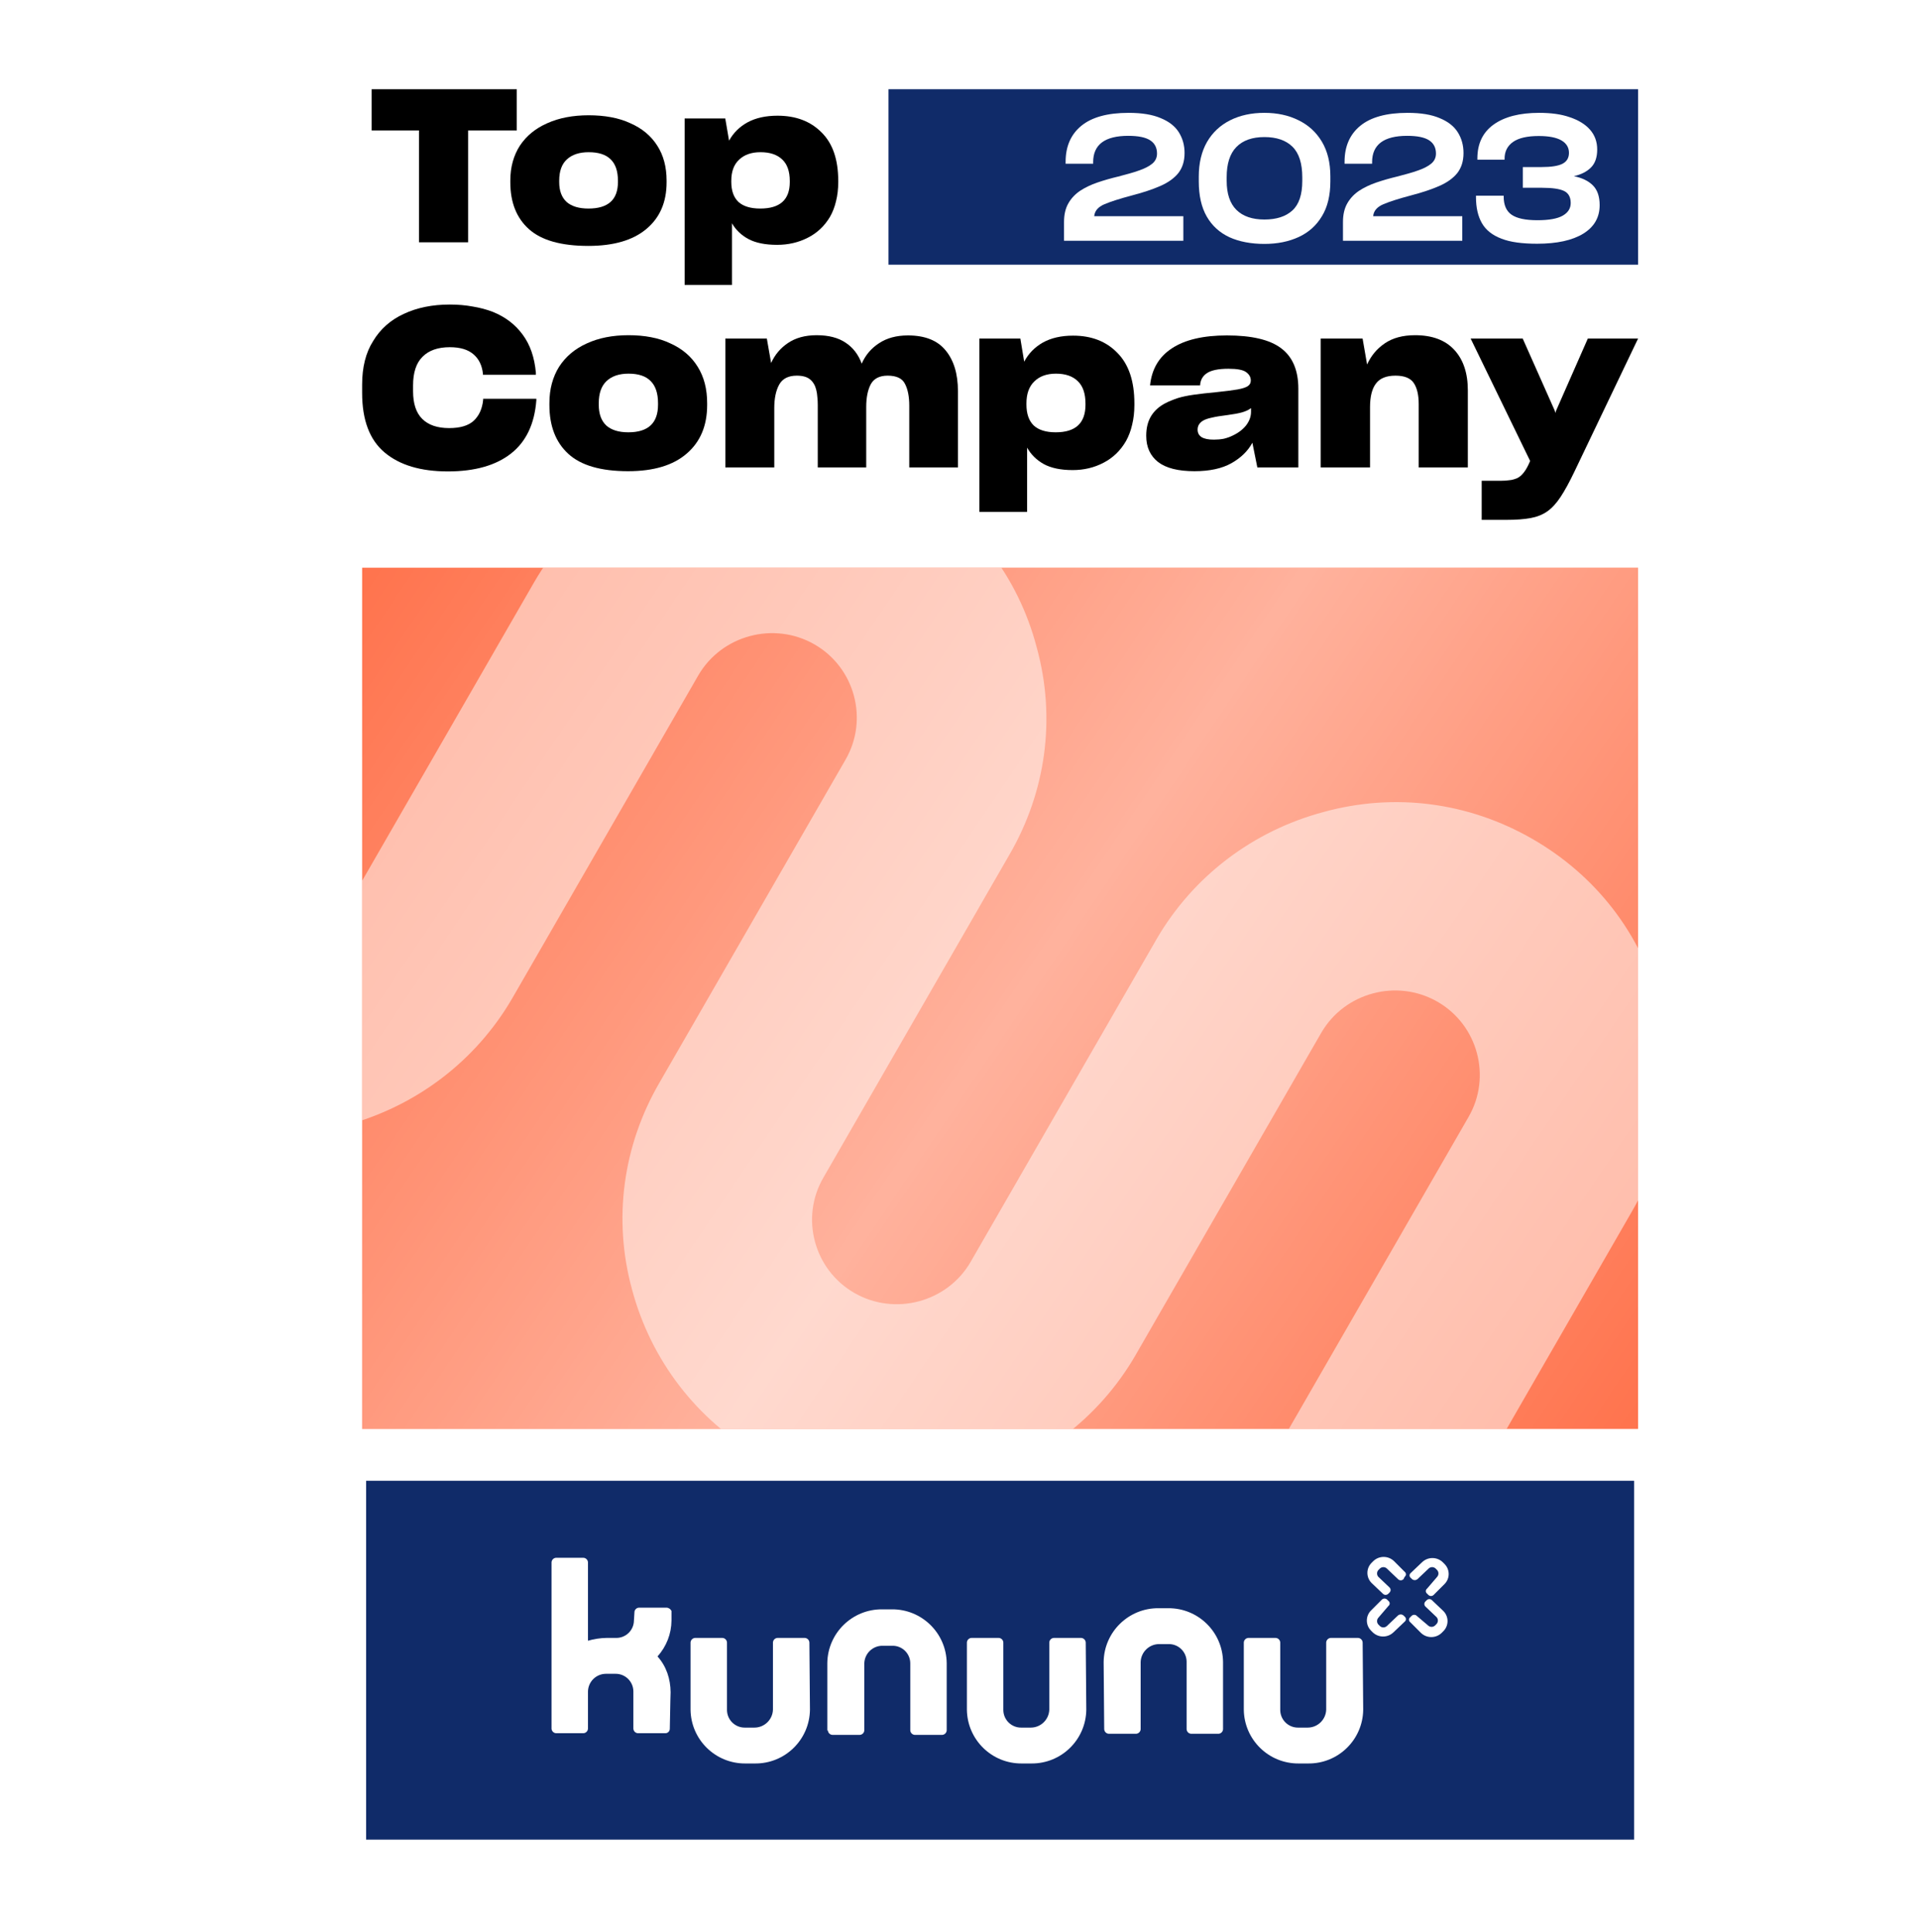 <?xml version="1.0" encoding="UTF-8"?>
<svg xmlns="http://www.w3.org/2000/svg" xmlns:xlink="http://www.w3.org/1999/xlink" id="Badge_groß_mit_Rahmen_für_kununu_XING_Profiles" viewBox="0 0 767.9 773">
  <defs>
    <filter id="drop-shadow-1">
      <feOffset dx="0" dy="0"></feOffset>
      <feGaussianBlur result="blur" stdDeviation="1"></feGaussianBlur>
      <feFlood flood-color="#000" flood-opacity=".2"></feFlood>
      <feComposite in2="blur" operator="in"></feComposite>
      <feComposite in="SourceGraphic"></feComposite>
    </filter>
    <clipPath id="clippath">
      <rect x="144.91" y="227.176" width="510.579" height="344.641" style="fill:none;"></rect>
    </clipPath>
    <linearGradient id="linear-gradient" x1="139.91" y1="-1122.176" x2="650.489" y2="-1466.817" gradientTransform="translate(5 -895) scale(1 -1)" gradientUnits="userSpaceOnUse">
      <stop offset="0" stop-color="#fff" stop-opacity="0"></stop>
      <stop offset=".51" stop-color="#fff" stop-opacity=".45"></stop>
      <stop offset="1" stop-color="#fff" stop-opacity="0"></stop>
    </linearGradient>
  </defs>
  <rect x="112.998" y="3.797" width="574.402" height="765.869" style="fill:#fff; filter:url(#drop-shadow-1);"></rect>
  <rect id="Balken_2" x="146.505" y="592.559" width="507.388" height="143.6" style="fill:#102b69;"></rect>
  <g id="Logo">
    <path d="M268.347,677.199c-.04-5.312-1.685-10.423-5.255-14.355,3.571-3.933,5.567-9.044,5.608-14.355v-3.813h0c-.351-.805-1.14-1.331-2.019-1.346h-10.991c-.892,.039-1.638,.691-1.794,1.57l-.224,3.589c-.049,3.889-3.241,7.003-7.131,6.954-.016-0-.031-0-.047-.001h-3.813c-2.506,.043-4.995,.42-7.402,1.122v-31.402c-.065-.963-.832-1.729-1.794-1.794h-10.991c-.963,.065-1.729,.832-1.794,1.794v66.618c.065,.963,.832,1.729,1.794,1.794h10.991c.963-.065,1.729-.832,1.794-1.794v-14.804h0c.024-3.954,3.224-7.153,7.178-7.178h3.813c3.914-.05,7.128,3.083,7.178,6.997,.001,.06,.001,.12,0,.181v3.589h0v11.215c.065,.963,.832,1.729,1.794,1.794h10.991c.979,.012,1.782-.771,1.794-1.749,0-.015,0-.03,0-.045l.224-11.215,.096-3.365Z" style="fill:#fff;"></path>
    <path d="M323.878,657.236c-.065-.963-.832-1.729-1.794-1.794h-10.991c-.963,.065-1.729,.832-1.794,1.794v26.916c-.133,3.995-3.405,7.168-7.402,7.178h-3.813c-3.914,.05-7.128-3.083-7.178-6.997-.001-.06-.001-.12,0-.181v-26.916c-.065-.963-.832-1.729-1.794-1.794h-10.991c-.963,.065-1.729,.832-1.794,1.794v26.916c.136,12.011,9.97,21.645,21.982,21.533h3.813c12.012,.112,21.846-9.522,21.982-21.533l-.224-26.916Z" style="fill:#fff;"></path>
    <path d="M331.28,692.451c.065,.963,.832,1.729,1.794,1.794h10.991c.963-.065,1.729-.832,1.794-1.794v-26.916c.158-3.949,3.451-7.042,7.402-6.953h3.813c3.889-.075,7.102,3.018,7.177,6.907,0,.016,.001,.031,.001,.047v26.916c.065,.963,.832,1.729,1.794,1.794h10.991c.963-.065,1.729-.832,1.794-1.794v-26.916c-.136-12.011-9.97-21.645-21.982-21.533h-3.813c-12.012-.112-21.846,9.522-21.982,21.533v26.916h.224Z" style="fill:#fff;"></path>
    <path d="M434.459,657.236c-.065-.963-.832-1.729-1.794-1.794h-10.991c-.963,.065-1.729,.832-1.794,1.794v26.916c-.133,3.995-3.405,7.168-7.402,7.178h-3.813c-3.914,.05-7.128-3.083-7.178-6.997-.001-.06-.001-.12,0-.181v-26.916c-.065-.963-.832-1.729-1.794-1.794h-10.991c-.963,.065-1.729,.832-1.794,1.794v26.916c.136,12.011,9.97,21.645,21.982,21.533h3.813c12.012,.112,21.846-9.522,21.982-21.533l-.224-26.916Z" style="fill:#fff;"></path>
    <path d="M545.265,657.236c-.065-.963-.832-1.729-1.794-1.794h-10.991c-.963,.065-1.729,.832-1.794,1.794v26.916c-.133,3.995-3.405,7.168-7.402,7.178h-3.813c-3.914,.05-7.128-3.083-7.178-6.997-.001-.06-.001-.12,0-.181v-26.916c-.065-.963-.832-1.729-1.794-1.794h-10.991c-.963,.065-1.729,.832-1.794,1.794v26.916c.136,12.011,9.97,21.645,21.982,21.533h3.813c12.012,.112,21.846-9.522,21.982-21.533l-.224-26.916Z" style="fill:#fff;"></path>
    <path d="M441.861,692.003c.065,.963,.832,1.729,1.794,1.794h10.991c.963-.065,1.729-.832,1.794-1.794v-26.916c.133-3.995,3.405-7.168,7.402-7.178h3.813c3.914-.05,7.128,3.083,7.178,6.997,.001,.06,.001,.12,0,.181v26.916c.065,.963,.832,1.729,1.794,1.794h10.991c.963-.065,1.729-.832,1.794-1.794v-26.916c-.136-12.011-9.97-21.645-21.982-21.533h-3.813c-12.012-.112-21.846,9.522-21.982,21.533l.224,26.916Z" style="fill:#fff;"></path>
    <path d="M554.91,627.628c-.77-.675-1.922-.675-2.692,0l-.673,.673c-.675,.77-.675,1.922,0,2.692l4.486,4.262c.557,.546,.567,1.441,.02,1.998-.007,.007-.014,.014-.02,.02l-.449,.449c-.552,.619-1.502,.674-2.122,.121-.043-.038-.083-.079-.121-.121l-4.486-4.262c-2.23-2.22-2.238-5.827-.018-8.057,.006-.006,.012-.012,.018-.018l.673-.673c2.313-2.239,5.986-2.239,8.299,0l4.037,4.037,.224,.224c.557,.413,.675,1.2,.262,1.757-.074,.1-.162,.188-.262,.262l-.449,.897c-.552,.619-1.502,.674-2.122,.121-.043-.038-.083-.079-.121-.121l-4.486-4.262Z" style="fill:#fff;"></path>
    <path d="M575.097,630.993c.675-.77,.675-1.922,0-2.692l-.673-.673c-.77-.675-1.922-.675-2.692,0l-4.486,4.262c-.642,.561-1.601,.561-2.243,0l-.449-.449c-.557-.413-.675-1.2-.262-1.757,.074-.1,.162-.188,.262-.262l4.486-4.262c2.313-2.239,5.986-2.239,8.299,0l.673,.673c2.23,2.202,2.252,5.795,.05,8.025-.016,.017-.033,.033-.05,.05l-4.037,4.037-.224,.224c-.552,.619-1.502,.674-2.122,.121-.043-.038-.083-.079-.121-.121l-.449-.449c-.557-.413-.675-1.2-.262-1.757,.074-.1,.162-.188,.262-.262l4.037-4.71Z" style="fill:#fff;"></path>
    <path d="M551.545,647.367c-.675,.77-.675,1.922,0,2.692l.673,.673c.77,.675,1.922,.675,2.692,0l4.486-4.262c.642-.561,1.601-.561,2.243,0l.449,.449c.557,.413,.675,1.2,.262,1.757-.074,.1-.162,.188-.262,.262l-4.486,4.262c-2.313,2.239-5.986,2.239-8.299,0l-.673-.673c-2.23-2.22-2.238-5.827-.018-8.057,.006-.006,.012-.012,.018-.018l4.037-4.037,.224-.224c.552-.619,1.502-.674,2.122-.121,.043,.038,.083,.079,.121,.121l.449,.449c.557,.413,.675,1.2,.262,1.757-.074,.1-.162,.188-.262,.262l-4.037,4.71Z" style="fill:#fff;"></path>
    <path d="M571.508,650.507c.77,.675,1.922,.675,2.692,0l.673-.673c.675-.77,.675-1.922,0-2.692l-4.486-4.262c-.557-.546-.567-1.441-.02-1.998,.007-.007,.014-.014,.02-.02l.449-.449c.552-.619,1.502-.674,2.122-.121,.043,.038,.083,.079,.121,.121l4.486,4.262c2.23,2.22,2.238,5.827,.018,8.057-.006,.006-.012,.012-.018,.018l-.673,.673c-2.313,2.239-5.986,2.239-8.299,0l-4.037-4.037-.224-.224c-.557-.413-.675-1.2-.262-1.757,.074-.1,.162-.188,.262-.262l.449-.449c.552-.619,1.502-.674,2.122-.121,.043,.038,.083,.079,.121,.121l4.486,3.813Z" style="fill:#fff;"></path>
  </g>
  <g id="Ununu_Shape">
    <g style="clip-path:url(#clippath);">
      <g>
        <rect x="144.91" y="227.176" width="510.579" height="344.641" style="fill:#ff734d;"></rect>
        <rect x="144.91" y="227.176" width="510.579" height="344.641" style="fill:url(#linear-gradient);"></rect>
        <path d="M54.725,439.623c25.518,14.637,54.995,18.521,83.408,10.725,28.271-7.552,52.238-25.713,66.855-50.865l74.437-129.215c9.366-16.116,30.279-21.703,46.474-12.414,16.194,9.289,21.781,30.076,12.415,46.192l-74.437,129.215c-14.616,25.152-18.708,54.712-10.91,82.953,7.553,28.1,25.78,51.905,51.053,66.401,25.518,14.637,54.995,18.521,83.408,10.725,28.271-7.551,52.238-25.712,66.855-50.864l74.437-129.215c9.366-16.117,30.279-21.703,46.474-12.414,16.194,9.289,21.781,30.075,12.415,46.192l-74.437,129.215c-14.616,25.152-18.708,54.712-10.91,82.954,7.553,28.101,25.78,51.907,51.053,66.401,25.273,14.494,54.995,18.521,83.408,10.722,28.271-7.55,51.851-25.606,66.61-51l59.462-102.318c10.499-18.07,4.289-41.166-13.866-51.581-18.157-10.415-41.394-4.208-51.895,13.862l-59.46,102.318c-9.366,16.115-30.279,21.7-46.473,12.413-16.194-9.293-21.781-30.076-12.415-46.193l74.437-129.215c14.617-25.152,18.709-54.712,10.91-82.953-7.307-27.959-25.431-51.379-50.949-66.017-25.519-14.637-54.996-18.521-83.409-10.725-28.271,7.551-52.238,25.712-66.855,50.864l-74.437,129.215c-9.366,16.117-30.279,21.703-46.473,12.414-16.194-9.289-21.781-30.075-12.415-46.192l74.437-129.215c14.617-25.152,18.709-54.712,10.911-82.953-7.411-28.344-25.535-51.764-51.053-66.401-25.519-14.637-54.996-18.521-83.409-10.725-28.271,7.552-51.851,25.609-66.609,51.005l-74.437,129.215c-9.366,16.116-30.279,21.703-46.473,12.414-16.194-9.289-21.781-30.076-12.415-46.192l59.601-102.561c10.501-18.07,4.293-41.166-13.864-51.581-18.157-10.415-41.394-4.208-51.895,13.862L14.828,290.409C.07,315.806-3.881,345.122,3.917,373.363c7.165,28.204,25.535,51.764,50.808,66.26Z" style="fill:rgba(255,255,255,.5);"></path>
      </g>
    </g>
  </g>
  <rect id="Balken_1" x="355.523" y="35.709" width="299.965" height="70.205" style="fill:#102b69;"></rect>
  <g id="_2023">
    <path d="M425.778,96.339v-7.51c0-2.951,.573-5.432,1.72-7.442,1.147-2.013,2.73-3.699,4.743-5.055,2.007-1.312,4.313-2.412,6.912-3.3s5.373-1.686,8.321-2.387c1.589-.421,3.066-.82,4.425-1.194,1.352-.374,2.618-.773,3.789-1.194,2.337-.795,4.138-1.72,5.404-2.774s1.895-2.4,1.895-4.036c0-2.34-.91-4.107-2.736-5.301-1.826-1.194-4.749-1.792-8.776-1.792-4.681,0-8.19,.879-10.533,2.633-2.337,1.754-3.509,4.388-3.509,7.897v.633h-11.019v-.773c0-6.177,2.107-10.985,6.314-14.425,4.213-3.44,10.508-5.161,18.891-5.161,2.668,0,5.061,.175,7.192,.527s4.014,.879,5.653,1.58c3.322,1.359,5.747,3.253,7.267,5.687s2.281,5.195,2.281,8.283c0,1.639-.212,3.123-.636,4.459-.418,1.334-1.053,2.537-1.895,3.615-1.683,2.06-4.082,3.768-7.192,5.123-3.116,1.359-6.825,2.599-11.132,3.721-4.961,1.312-8.701,2.506-11.231,3.581-2.524,1.078-3.883,2.668-4.07,4.774h35.663v9.829h-47.742Z" style="fill:#fff;"></path>
    <path d="M498.439,96.935c-2.337-.443-4.494-1.109-6.457-2.001-3.933-1.823-6.962-4.584-9.093-8.283-2.125-3.696-3.191-8.399-3.191-14.111v-1.895c0-2.714,.28-5.232,.841-7.548,.561-2.315,1.377-4.41,2.456-6.283,2.2-3.793,5.279-6.681,9.237-8.67,3.952-1.991,8.526-2.985,13.724-2.985,2.574,0,4.992,.246,7.261,.739,2.275,.489,4.388,1.228,6.357,2.209,3.976,1.92,7.099,4.774,9.374,8.567,2.269,3.789,3.403,8.423,3.403,13.899v2.038c0,2.761-.28,5.31-.841,7.651-.561,2.34-1.409,4.422-2.53,6.248-2.2,3.699-5.285,6.473-9.268,8.321-3.976,1.848-8.564,2.774-13.755,2.774-2.668,0-5.173-.224-7.517-.67Zm18.71-12.705c2.643-2.409,3.97-6.354,3.97-11.83v-1.405c0-5.616-1.315-9.71-3.933-12.285-2.624-2.574-6.364-3.861-11.231-3.861s-8.601,1.321-11.2,3.967c-2.599,2.643-3.895,6.681-3.895,12.11v1.402c0,5.195,1.296,9.081,3.895,11.655s6.332,3.861,11.2,3.861c4.818,0,8.551-1.203,11.194-3.615Z" style="fill:#fff;"></path>
    <path d="M537.399,96.339v-7.51c0-2.951,.573-5.432,1.72-7.442,1.147-2.013,2.73-3.699,4.743-5.055,2.007-1.312,4.313-2.412,6.912-3.3s5.373-1.686,8.321-2.387c1.589-.421,3.066-.82,4.425-1.194,1.352-.374,2.618-.773,3.789-1.194,2.337-.795,4.138-1.72,5.404-2.774s1.895-2.4,1.895-4.036c0-2.34-.91-4.107-2.736-5.301-1.826-1.194-4.749-1.792-8.776-1.792-4.681,0-8.19,.879-10.533,2.633-2.337,1.754-3.509,4.388-3.509,7.897v.633h-11.019v-.773c0-6.177,2.107-10.985,6.314-14.425,4.213-3.44,10.508-5.161,18.891-5.161,2.668,0,5.061,.175,7.192,.527s4.014,.879,5.653,1.58c3.322,1.359,5.747,3.253,7.267,5.687s2.281,5.195,2.281,8.283c0,1.639-.212,3.123-.636,4.459-.418,1.334-1.053,2.537-1.895,3.615-1.683,2.06-4.082,3.768-7.192,5.123-3.116,1.359-6.825,2.599-11.132,3.721-4.961,1.312-8.701,2.506-11.231,3.581-2.524,1.078-3.883,2.668-4.07,4.774h35.663v9.829h-47.742Z" style="fill:#fff;"></path>
    <path d="M607.043,97.041c-2.387-.327-4.469-.841-6.245-1.543-3.602-1.359-6.201-3.416-7.791-6.18-1.596-2.761-2.387-6.248-2.387-10.458v-.564h11.088v.352c0,3.416,1.066,5.852,3.197,7.302,2.125,1.452,5.553,2.175,10.284,2.175,4.631,0,8.015-.608,10.147-1.826,2.125-1.215,3.191-2.901,3.191-5.055,0-2.337-.879-3.942-2.63-4.809-1.758-.863-4.718-1.296-8.882-1.296h-7.654v-8.286h7.442c3.933,0,6.75-.443,8.458-1.334,1.708-.888,2.568-2.34,2.568-4.354,0-2.15-1.01-3.811-3.023-4.983-2.013-1.169-5.03-1.754-9.056-1.754-4.631,0-8.071,.795-10.321,2.387-2.244,1.589-3.366,3.836-3.366,6.737v.352h-10.882v-.492c0-5.943,2.175-10.471,6.526-13.584,4.357-3.11,10.415-4.668,18.187-4.668,2.387,0,4.593,.14,6.632,.421s3.92,.726,5.653,1.334c3.509,1.172,6.214,2.845,8.109,5.02s2.842,4.809,2.842,7.897c0,3.138-.829,5.538-2.493,7.199-1.658,1.661-3.945,2.82-6.843,3.475,3.278,.654,5.815,1.882,7.616,3.683,1.801,1.804,2.705,4.438,2.705,7.9,0,4.914-2.188,8.716-6.563,11.409-4.382,2.689-10.546,4.036-18.499,4.036-2.954,0-5.622-.165-8.009-.492Z" style="fill:#fff;"></path>
  </g>
  <g id="Top_Company">
    <path d="M206.787,52.194v-16.486h-58.067v16.486h18.939v44.758h19.654V52.194h19.475Z"></path>
    <path d="M235.386,98.405c10.125,0,17.867-2.249,23.227-6.748,5.42-4.498,8.129-10.734,8.129-18.706v-.683c0-5.467-1.25-10.136-3.751-14.009-2.502-3.929-6.105-6.919-10.81-8.969-2.323-1.082-4.884-1.879-7.683-2.392-2.739-.512-5.717-.769-8.933-.769-6.313,0-11.822,1.054-16.527,3.16-4.705,2.05-8.368,5.04-10.988,8.969-1.251,1.936-2.204,4.072-2.859,6.406-.655,2.335-.983,4.869-.983,7.602v.683c0,8.086,2.502,14.35,7.504,18.792,5.002,4.442,12.894,6.662,23.674,6.662Zm.089-14.948c-3.811,0-6.73-.883-8.755-2.648-1.965-1.822-2.948-4.47-2.948-7.944v-.597c0-3.759,1.013-6.577,3.037-8.457,2.085-1.936,5.003-2.904,8.755-2.904,3.931,0,6.849,.94,8.755,2.819,1.966,1.879,2.948,4.727,2.948,8.542v.597c0,3.531-.982,6.179-2.948,7.944-1.965,1.765-4.913,2.648-8.844,2.648Z"></path>
    <path d="M304.246,83.457c-3.871,0-6.789-.883-8.755-2.648-1.906-1.822-2.859-4.498-2.859-8.029v-.428c0-3.701,1.042-6.52,3.127-8.456,2.085-1.993,4.944-2.99,8.576-2.99,3.752,0,6.641,.968,8.665,2.904,2.025,1.879,3.037,4.755,3.037,8.627v.427c0,3.531-.982,6.179-2.948,7.944-1.965,1.765-4.913,2.648-8.844,2.648Zm6.7,14.521c4.467,0,8.546-.939,12.239-2.818,3.752-1.88,6.73-4.67,8.934-8.371,1.072-1.88,1.876-3.958,2.412-6.235,.595-2.335,.894-4.869,.894-7.603v-.598c0-8.541-2.234-15.005-6.7-19.389-4.408-4.442-10.273-6.663-17.599-6.663-4.705,0-8.695,.883-11.971,2.648-3.216,1.765-5.687,4.214-7.414,7.346l-1.519-8.883h-16.259V114.036h18.939v-24.685c1.549,2.676,3.752,4.783,6.611,6.321,2.919,1.537,6.73,2.306,11.435,2.306Z"></path>
    <path d="M179.178,188.645c10.761,0,19.178-2.371,25.25-7.113,6.072-4.742,9.469-11.856,10.19-21.34v-.622h-21.282v.445c-.361,3.557-1.623,6.343-3.787,8.358-2.104,1.956-5.381,2.934-9.829,2.934-4.69,0-8.267-1.215-10.732-3.646-2.465-2.43-3.697-6.135-3.697-11.115v-2.312c0-5.157,1.262-8.98,3.787-11.47,2.525-2.549,6.162-3.824,10.911-3.824,4.148,0,7.304,.948,9.469,2.845,2.164,1.838,3.427,4.417,3.787,7.736v.445h21.192v-.8c-.541-6.165-2.315-11.263-5.321-15.294-2.945-4.031-6.913-7.054-11.904-9.069-2.465-.949-5.14-1.66-8.026-2.134-2.886-.534-5.952-.8-9.199-.8-6.974,0-13.106,1.245-18.396,3.734-5.29,2.43-9.379,6.047-12.264,10.848-1.503,2.371-2.615,5.009-3.337,7.914-.721,2.905-1.082,6.076-1.082,9.514v3.379c0,10.848,3.006,18.791,9.018,23.829,6.012,5.039,14.429,7.558,25.25,7.558Z"></path>
    <path d="M251.319,188.556c10.221,0,18.036-2.342,23.446-7.024,5.471-4.683,8.206-11.174,8.206-19.473v-.711c0-5.691-1.262-10.552-3.787-14.583-2.525-4.09-6.163-7.202-10.912-9.336-2.345-1.126-4.93-1.956-7.756-2.49-2.765-.534-5.771-.8-9.017-.8-6.373,0-11.934,1.096-16.683,3.29-4.75,2.134-8.447,5.246-11.092,9.336-1.262,2.016-2.224,4.238-2.885,6.669-.662,2.43-.992,5.068-.992,7.914v.711c0,8.418,2.525,14.938,7.575,19.562,5.05,4.624,13.016,6.936,23.898,6.936Zm.09-15.561c-3.847,0-6.793-.918-8.837-2.756-1.984-1.897-2.976-4.653-2.976-8.269v-.622c0-3.912,1.022-6.847,3.066-8.803,2.104-2.016,5.05-3.023,8.838-3.023,3.968,0,6.913,.978,8.838,2.935,1.984,1.956,2.975,4.92,2.975,8.892v.622c0,3.675-.992,6.431-2.975,8.269-1.984,1.838-4.96,2.756-8.928,2.756Z"></path>
    <path d="M309.827,163.393c0-3.972,.661-7.143,1.984-9.514,1.323-2.371,3.667-3.557,7.034-3.557,2.345,0,4.118,.504,5.321,1.511,1.202,1.008,2.014,2.372,2.435,4.09,.241,.889,.391,1.837,.451,2.845,.121,1.008,.181,2.075,.181,3.201v25.075h19.389v-24.186c0-3.734,.601-6.758,1.804-9.07,1.262-2.312,3.517-3.467,6.763-3.467,3.547,0,5.861,1.096,6.944,3.29,1.142,2.193,1.713,5.098,1.713,8.714v24.719h19.479v-30.499c0-6.936-1.654-12.389-4.96-16.36-3.246-3.972-8.266-5.958-15.06-5.958-4.569,0-8.417,1.038-11.543,3.112-3.127,2.016-5.441,4.743-6.944,8.181-1.323-3.616-3.457-6.402-6.403-8.358-2.946-2.016-6.824-3.023-11.633-3.023-4.57,0-8.387,1.037-11.453,3.112-3.006,2.016-5.26,4.683-6.763,8.003l-1.714-9.781h-16.593v51.572h19.569v-23.652Z"></path>
    <path d="M422.458,172.996c-3.908,0-6.854-.918-8.837-2.756-1.924-1.897-2.886-4.683-2.886-8.358v-.444c0-3.853,1.052-6.788,3.157-8.803,2.104-2.074,4.99-3.112,8.657-3.112,3.788,0,6.703,1.008,8.747,3.023,2.044,1.956,3.066,4.949,3.066,8.98v.445c0,3.675-.992,6.431-2.976,8.269-1.984,1.838-4.96,2.756-8.927,2.756Zm6.763,15.116c4.509,0,8.628-.978,12.355-2.935,3.787-1.956,6.793-4.861,9.018-8.714,1.082-1.956,1.894-4.12,2.435-6.491,.601-2.431,.902-5.069,.902-7.914v-.622c0-8.892-2.255-15.62-6.764-20.184-4.448-4.624-10.371-6.936-17.765-6.936-4.75,0-8.778,.918-12.084,2.756-3.247,1.837-5.741,4.387-7.485,7.647l-1.533-9.247h-16.413v69.355h19.118v-25.697c1.563,2.787,3.788,4.979,6.673,6.58,2.946,1.601,6.794,2.401,11.543,2.401Z"></path>
    <path d="M485.723,175.93c-2.164,0-3.787-.326-4.87-.978-1.082-.711-1.623-1.719-1.623-3.023,0-.771,.181-1.453,.541-2.046,.421-.652,.992-1.185,1.713-1.601,.842-.474,1.984-.859,3.427-1.156,1.442-.355,3.607-.711,6.493-1.067,2.285-.296,4.178-.652,5.681-1.066,1.563-.474,2.735-1.038,3.517-1.689v1.511c0,1.897-.661,3.705-1.984,5.424-1.323,1.66-3.126,3.023-5.411,4.09-1.082,.534-2.254,.948-3.517,1.245-1.262,.237-2.585,.355-3.968,.355Zm17.405,11.115h16.413v-31.477c0-7.35-2.285-12.745-6.854-16.183-4.509-3.438-11.754-5.157-21.733-5.157-9.439,0-16.774,1.719-22.004,5.157-5.17,3.379-8.086,8.328-8.748,14.849h20.02c.121-2.134,1.022-3.764,2.705-4.89,1.744-1.186,4.629-1.779,8.658-1.779,3.487,0,5.831,.445,7.034,1.334,1.262,.889,1.894,2.016,1.894,3.379,0,.948-.391,1.689-1.172,2.223-.781,.534-2.134,.978-4.058,1.334-1.022,.177-2.224,.355-3.607,.534-1.322,.177-2.886,.355-4.689,.534-3.788,.355-6.914,.711-9.379,1.066-2.465,.356-4.569,.8-6.313,1.334-.902,.297-1.774,.622-2.615,.978-.781,.296-1.563,.652-2.344,1.067-2.525,1.304-4.449,3.053-5.771,5.246-1.263,2.134-1.894,4.713-1.894,7.736v.089c0,4.505,1.594,8.003,4.78,10.492,3.187,2.43,8.026,3.646,14.519,3.646,6.072,0,11.002-1.067,14.79-3.201,3.787-2.134,6.583-4.861,8.386-8.181l1.984,9.87Z"></path>
    <path d="M548.224,162.948c0-4.208,.782-7.35,2.345-9.425,1.563-2.134,4.178-3.201,7.845-3.201,3.547,0,5.982,.978,7.305,2.935,1.322,1.956,1.984,4.771,1.984,8.447v25.341h19.659v-30.854c0-6.876-1.804-12.271-5.411-16.183-3.607-3.912-8.837-5.868-15.691-5.868-4.93,0-8.987,1.096-12.174,3.29-3.126,2.134-5.471,4.949-7.034,8.447l-1.804-10.403h-16.773v51.572h19.749v-24.097Z"></path>
    <path d="M602.824,208.029c3.847,0,7.064-.237,9.649-.712,2.585-.474,4.81-1.363,6.673-2.667,1.864-1.304,3.637-3.231,5.321-5.78,1.683-2.549,3.517-5.898,5.501-10.048l25.521-53.35h-20.11l-12.715,28.898-.271,.89-.271-.978-12.805-28.809h-20.831l23.807,48.993-.631,1.423c-.782,1.659-1.624,2.964-2.525,3.912-.842,.948-1.894,1.6-3.157,1.956-.661,.237-1.443,.385-2.345,.444-.841,.119-1.804,.178-2.885,.178h-7.846v15.649h9.92Z"></path>
  </g>
</svg>
